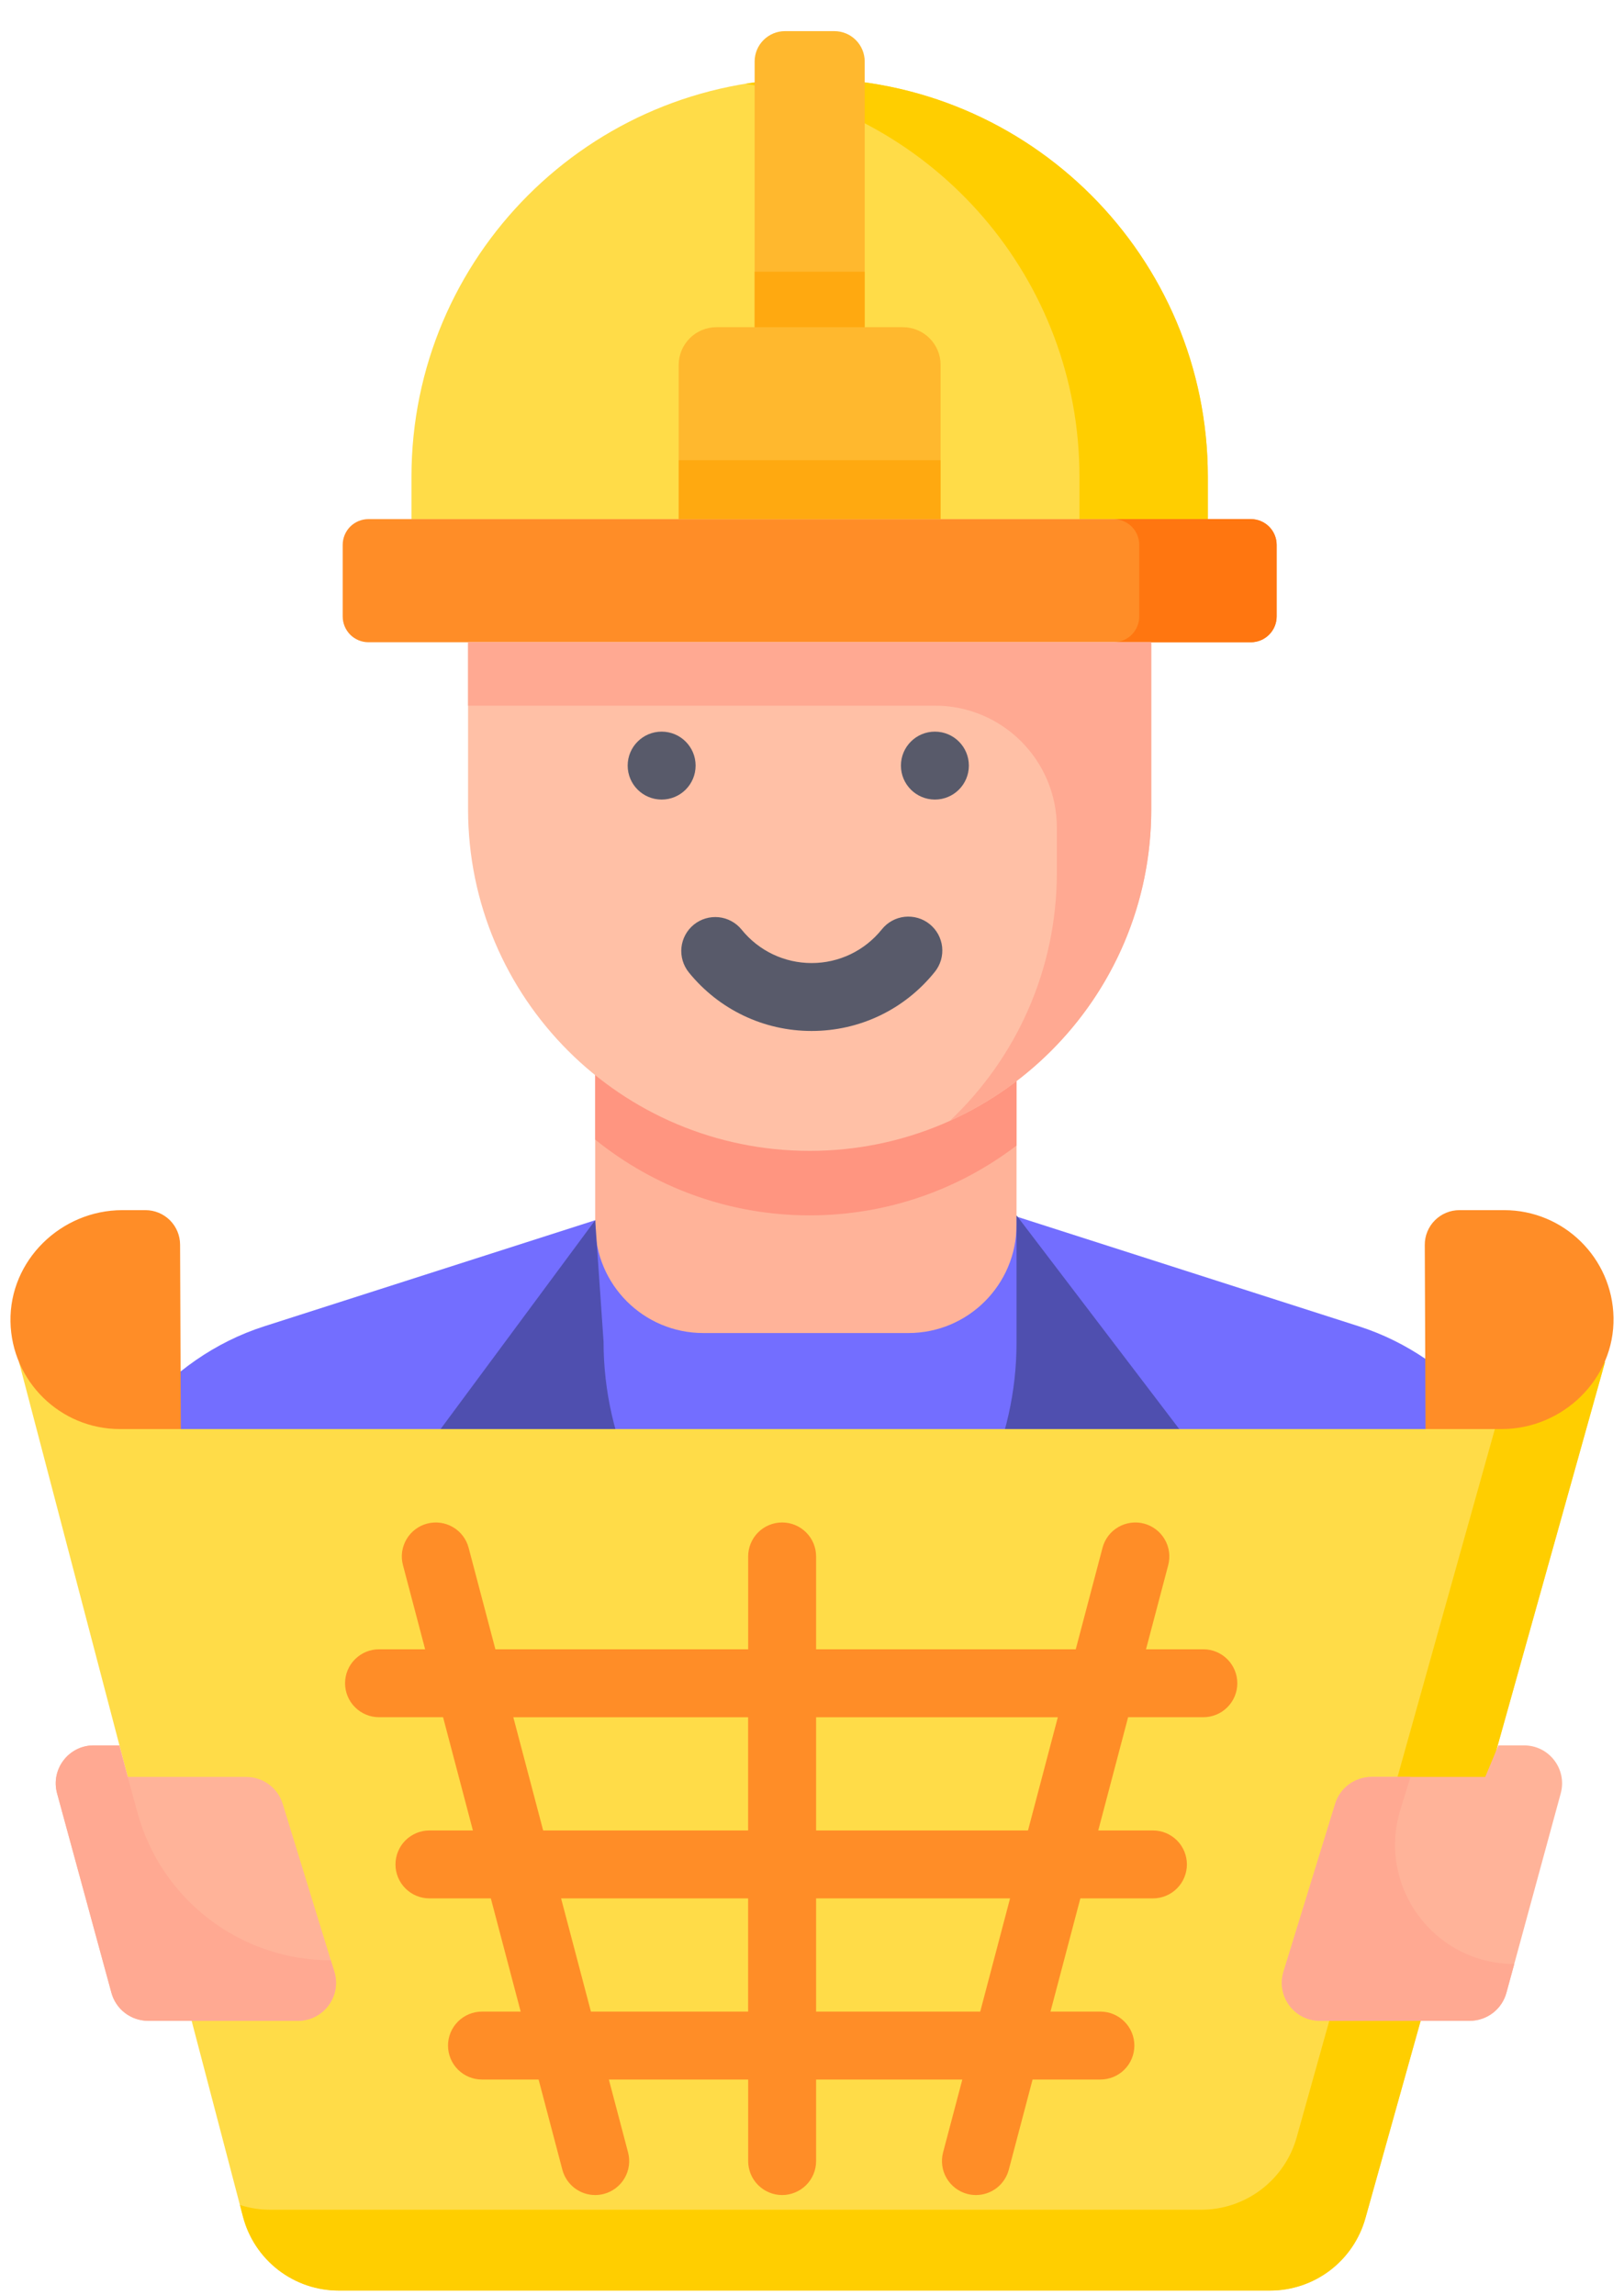 <svg width="46" height="65" viewBox="0 0 46 65" fill="none" xmlns="http://www.w3.org/2000/svg">
<path d="M34.212 14.704H11.655V13.505C11.655 7.276 16.705 2.226 22.934 2.226C29.163 2.226 34.212 7.276 34.212 13.505V14.704Z" fill="#FFDC48"/>
<path d="M22.934 2.226C22.325 2.226 21.717 2.275 21.115 2.373C26.48 3.242 30.576 7.895 30.576 13.505V14.704H34.212V13.505C34.212 7.276 29.163 2.226 22.934 2.226Z" fill="#FFCE00"/>
<path d="M35.431 18.192H10.436C10.243 18.192 10.057 18.115 9.92 17.978C9.784 17.841 9.707 17.656 9.707 17.463V15.433C9.707 15.24 9.784 15.054 9.92 14.917C10.057 14.781 10.243 14.704 10.436 14.704H35.431C35.625 14.704 35.81 14.781 35.947 14.917C36.084 15.054 36.161 15.24 36.161 15.433V17.463C36.161 17.656 36.084 17.841 35.947 17.978C35.81 18.115 35.625 18.192 35.431 18.192Z" fill="#FF8D27"/>
<path d="M35.431 14.704H31.54C31.636 14.704 31.731 14.723 31.819 14.759C31.907 14.796 31.988 14.85 32.056 14.917C32.123 14.985 32.177 15.066 32.214 15.154C32.25 15.242 32.269 15.337 32.269 15.433V17.463C32.269 17.558 32.25 17.653 32.214 17.742C32.177 17.83 32.123 17.91 32.056 17.978C31.988 18.046 31.907 18.1 31.819 18.136C31.731 18.173 31.636 18.192 31.54 18.192H35.431C35.625 18.192 35.81 18.115 35.947 17.978C36.084 17.841 36.161 17.656 36.161 17.463V15.433C36.161 15.24 36.084 15.054 35.947 14.917C35.81 14.781 35.625 14.704 35.431 14.704Z" fill="#FF7610"/>
<path d="M26.643 14.704H19.224V10.337C19.224 10.053 19.337 9.782 19.538 9.581C19.738 9.381 20.01 9.268 20.293 9.268H25.575C25.858 9.268 26.13 9.381 26.33 9.581C26.53 9.782 26.643 10.053 26.643 10.337V14.704H26.643Z" fill="#FFB82E"/>
<path d="M19.225 13.036H26.644V14.704H19.225V13.036Z" fill="#FFA910"/>
<path d="M24.493 9.268H21.375V1.742C21.375 1.514 21.465 1.295 21.627 1.134C21.788 0.973 22.006 0.882 22.234 0.882H23.633C23.861 0.882 24.08 0.973 24.241 1.134C24.402 1.295 24.493 1.514 24.493 1.742L24.493 9.268Z" fill="#FFB82E"/>
<path d="M21.375 7.697H24.493V9.269H21.375V7.697Z" fill="#FFA910"/>
<path d="M39.537 52.811H7.144C7.144 52.811 1.922 44.693 2.038 44.092C2.635 41.005 4.697 38.463 7.483 37.569L22.988 32.599L38.492 37.569C41.229 38.447 43.268 40.917 43.904 43.932C44.042 44.582 39.537 52.811 39.537 52.811Z" fill="#736EFF"/>
<path d="M25.732 37.759H19.921C18.23 37.759 16.859 36.388 16.859 34.697V29.051H28.793V34.697C28.793 36.388 27.422 37.759 25.732 37.759Z" fill="#FFB399"/>
<path d="M16.859 32.28C18.52 33.621 20.633 34.426 22.934 34.426C25.137 34.426 27.167 33.689 28.793 32.449V29.051H16.859V32.28Z" fill="#FF9580"/>
<path d="M22.934 32.599C17.59 32.599 13.258 28.266 13.258 22.922V18.192H32.61V22.922C32.61 28.266 28.278 32.599 22.934 32.599Z" fill="#FFC0A6"/>
<path d="M13.258 18.192V19.988H26.482C28.389 19.988 29.935 21.534 29.935 23.442V24.718C29.935 27.486 28.772 29.98 26.909 31.744C30.27 30.227 32.61 26.849 32.61 22.922V18.192H13.258Z" fill="#FFA992"/>
<path d="M24.278 52.811H26.123L32.252 46.253L30.424 43.027L33.542 40.662L28.793 34.426V38.034C28.793 39.411 28.488 40.77 27.898 42.013L22.987 52.381L18.014 42.033C17.41 40.777 17.096 39.401 17.096 38.007L16.859 34.563L12.344 40.662L15.462 43.027L13.634 46.253L19.762 52.811H24.278Z" fill="#4F4FAF"/>
<path d="M18.741 22.648C19.273 22.648 19.703 22.218 19.703 21.686C19.703 21.155 19.273 20.724 18.741 20.724C18.21 20.724 17.779 21.155 17.779 21.686C17.779 22.218 18.21 22.648 18.741 22.648Z" fill="#585A6A"/>
<path d="M26.481 22.648C27.013 22.648 27.443 22.218 27.443 21.686C27.443 21.155 27.013 20.724 26.481 20.724C25.95 20.724 25.519 21.155 25.519 21.686C25.519 22.218 25.95 22.648 26.481 22.648Z" fill="#585A6A"/>
<path d="M22.989 29.203C21.633 29.203 20.366 28.598 19.511 27.544C19.351 27.345 19.276 27.091 19.302 26.838C19.329 26.584 19.455 26.351 19.654 26.19C19.852 26.03 20.106 25.955 20.36 25.981C20.613 26.008 20.846 26.134 21.007 26.333C21.245 26.628 21.547 26.867 21.89 27.031C22.233 27.195 22.609 27.279 22.989 27.279C23.766 27.279 24.491 26.931 24.979 26.324C25.058 26.225 25.155 26.143 25.266 26.082C25.377 26.021 25.499 25.983 25.624 25.969C25.75 25.956 25.877 25.967 25.998 26.002C26.12 26.037 26.233 26.096 26.331 26.175C26.43 26.255 26.512 26.352 26.573 26.463C26.633 26.574 26.672 26.695 26.686 26.821C26.699 26.947 26.688 27.074 26.653 27.195C26.617 27.316 26.558 27.43 26.479 27.528C25.625 28.593 24.353 29.203 22.989 29.203Z" fill="#585A6A"/>
<path d="M0.537 38.576L6.882 62.789C7.04 63.389 7.391 63.919 7.882 64.298C8.373 64.677 8.975 64.882 9.595 64.882H35.975C36.587 64.882 37.182 64.682 37.67 64.312C38.157 63.942 38.51 63.423 38.675 62.834L45.463 38.576L40.377 40.479H5.122L0.537 38.576Z" fill="#FFDC48"/>
<path d="M42.572 39.658L36.728 60.543C36.563 61.132 36.209 61.652 35.722 62.021C35.234 62.391 34.639 62.592 34.027 62.592H7.647C7.352 62.592 7.066 62.544 6.796 62.457L6.883 62.789C7.04 63.389 7.391 63.919 7.882 64.298C8.373 64.677 8.975 64.882 9.595 64.882H35.975C36.587 64.882 37.182 64.682 37.67 64.312C38.157 63.942 38.51 63.423 38.675 62.834L45.463 38.576L42.572 39.658Z" fill="#FFCE00"/>
<path d="M5.122 40.479L5.101 35.256C5.1 34.996 4.997 34.748 4.813 34.564C4.629 34.381 4.379 34.278 4.12 34.278H3.467C1.729 34.278 0.264 35.7 0.297 37.438C0.329 39.123 1.705 40.479 3.397 40.479H42.533C44.271 40.479 45.736 39.056 45.703 37.319C45.671 35.634 44.295 34.278 42.603 34.278H41.339C41.209 34.278 41.081 34.303 40.962 34.353C40.842 34.403 40.734 34.475 40.643 34.567C40.551 34.658 40.479 34.767 40.43 34.887C40.381 35.006 40.356 35.135 40.357 35.264L40.378 40.479" fill="#FF8D27"/>
<path d="M3.618 50.333H6.978C7.208 50.333 7.432 50.407 7.617 50.544C7.803 50.681 7.939 50.873 8.007 51.093L9.469 55.847C9.682 56.539 9.165 57.24 8.441 57.24H4.194C3.958 57.24 3.729 57.162 3.541 57.019C3.353 56.875 3.218 56.674 3.156 56.446L1.617 50.798C1.431 50.113 1.946 49.439 2.655 49.439H3.384M42.069 50.333H38.847C38.617 50.333 38.393 50.407 38.208 50.544C38.023 50.681 37.886 50.873 37.819 51.093L36.356 55.847C36.143 56.539 36.66 57.24 37.384 57.24H41.631C41.867 57.24 42.096 57.162 42.284 57.019C42.472 56.875 42.607 56.674 42.669 56.446L44.208 50.798C44.395 50.113 43.879 49.439 43.17 49.439H42.442" fill="#FFB399"/>
<path d="M9.371 55.526C6.81 55.526 4.566 53.812 3.893 51.341L3.619 50.333H3.618L3.61 50.301L3.375 49.439H2.656C1.946 49.439 1.431 50.113 1.617 50.798L3.156 56.446C3.218 56.674 3.353 56.875 3.541 57.019C3.729 57.162 3.958 57.24 4.194 57.24H8.441C9.165 57.24 9.683 56.539 9.47 55.847L9.371 55.526ZM42.892 55.63C40.621 55.63 38.998 53.432 39.666 51.262L39.952 50.333H38.847C38.617 50.333 38.393 50.407 38.208 50.544C38.023 50.68 37.886 50.873 37.819 51.093L36.355 55.847C36.142 56.539 36.66 57.24 37.384 57.24H41.631C41.867 57.24 42.096 57.162 42.284 57.019C42.472 56.875 42.607 56.674 42.669 56.446L42.892 55.63Z" fill="#FFA992"/>
<path d="M34.085 46.717H32.461L33.09 44.333C33.122 44.21 33.13 44.083 33.113 43.958C33.096 43.833 33.054 43.712 32.99 43.603C32.927 43.494 32.842 43.398 32.742 43.322C32.641 43.245 32.527 43.189 32.404 43.157C32.282 43.124 32.155 43.117 32.03 43.134C31.904 43.151 31.784 43.192 31.675 43.256C31.566 43.319 31.47 43.404 31.393 43.504C31.317 43.605 31.261 43.72 31.229 43.842L30.471 46.717H23.116V44.087C23.116 43.832 23.015 43.587 22.834 43.407C22.654 43.226 22.409 43.125 22.154 43.125C21.899 43.125 21.654 43.226 21.473 43.407C21.293 43.587 21.192 43.832 21.192 44.087V46.717H14.032L13.274 43.842C13.242 43.72 13.186 43.605 13.11 43.505C13.033 43.404 12.938 43.319 12.828 43.256C12.719 43.192 12.598 43.151 12.473 43.134C12.348 43.117 12.221 43.125 12.099 43.157C11.976 43.189 11.862 43.245 11.761 43.322C11.661 43.398 11.576 43.494 11.513 43.603C11.449 43.712 11.408 43.833 11.39 43.958C11.373 44.083 11.381 44.21 11.414 44.333L12.042 46.717H10.736C10.481 46.717 10.236 46.819 10.056 46.999C9.875 47.179 9.774 47.424 9.774 47.679C9.774 47.934 9.875 48.179 10.056 48.359C10.236 48.54 10.481 48.641 10.736 48.641H12.55L13.395 51.849H12.164C11.909 51.849 11.664 51.95 11.484 52.13C11.303 52.311 11.202 52.556 11.202 52.811C11.202 53.066 11.303 53.311 11.484 53.491C11.664 53.672 11.909 53.773 12.164 53.773H13.903L14.748 56.98H13.652C13.397 56.98 13.152 57.081 12.972 57.262C12.791 57.442 12.69 57.687 12.69 57.942C12.69 58.197 12.791 58.442 12.972 58.623C13.152 58.803 13.397 58.904 13.652 58.904H15.256L15.929 61.459C15.983 61.664 16.104 61.846 16.272 61.976C16.44 62.105 16.647 62.176 16.859 62.176C16.942 62.176 17.025 62.165 17.105 62.144C17.227 62.112 17.342 62.056 17.442 61.979C17.543 61.903 17.627 61.807 17.691 61.698C17.755 61.589 17.796 61.468 17.813 61.343C17.83 61.218 17.822 61.09 17.79 60.968L17.246 58.904H21.192V61.214C21.192 61.34 21.217 61.465 21.265 61.582C21.313 61.699 21.384 61.805 21.474 61.894C21.563 61.983 21.669 62.054 21.786 62.102C21.902 62.151 22.027 62.176 22.154 62.176C22.28 62.176 22.405 62.151 22.522 62.102C22.639 62.054 22.745 61.983 22.834 61.894C22.924 61.805 22.994 61.699 23.043 61.582C23.091 61.465 23.116 61.34 23.116 61.214V58.904H27.258L26.713 60.968C26.681 61.09 26.673 61.218 26.69 61.343C26.707 61.468 26.749 61.589 26.812 61.698C26.876 61.807 26.961 61.903 27.061 61.979C27.162 62.056 27.276 62.112 27.398 62.144C27.479 62.165 27.561 62.176 27.644 62.176C27.857 62.176 28.063 62.105 28.231 61.976C28.399 61.846 28.52 61.664 28.574 61.459L29.248 58.904H31.169C31.424 58.904 31.669 58.803 31.849 58.623C32.03 58.442 32.131 58.197 32.131 57.942C32.131 57.687 32.03 57.442 31.849 57.262C31.669 57.081 31.424 56.98 31.169 56.98H29.755L30.601 53.773H32.657C32.912 53.773 33.157 53.672 33.337 53.491C33.518 53.311 33.619 53.066 33.619 52.811C33.619 52.556 33.518 52.311 33.337 52.13C33.157 51.95 32.912 51.849 32.657 51.849H31.108L31.954 48.641H34.085C34.34 48.641 34.585 48.54 34.765 48.359C34.946 48.179 35.047 47.934 35.047 47.679C35.047 47.424 34.945 47.179 34.765 46.999C34.584 46.818 34.34 46.717 34.085 46.717ZM14.54 48.642H21.191V51.849H15.385L14.54 48.642ZM16.738 56.98L15.893 53.773H21.191V56.98H16.738ZM27.765 56.98H23.116V53.773H28.61L27.765 56.98ZM29.118 51.849H23.116V48.642H29.963L29.118 51.849Z" fill="#FF8D27"/>
</svg>

